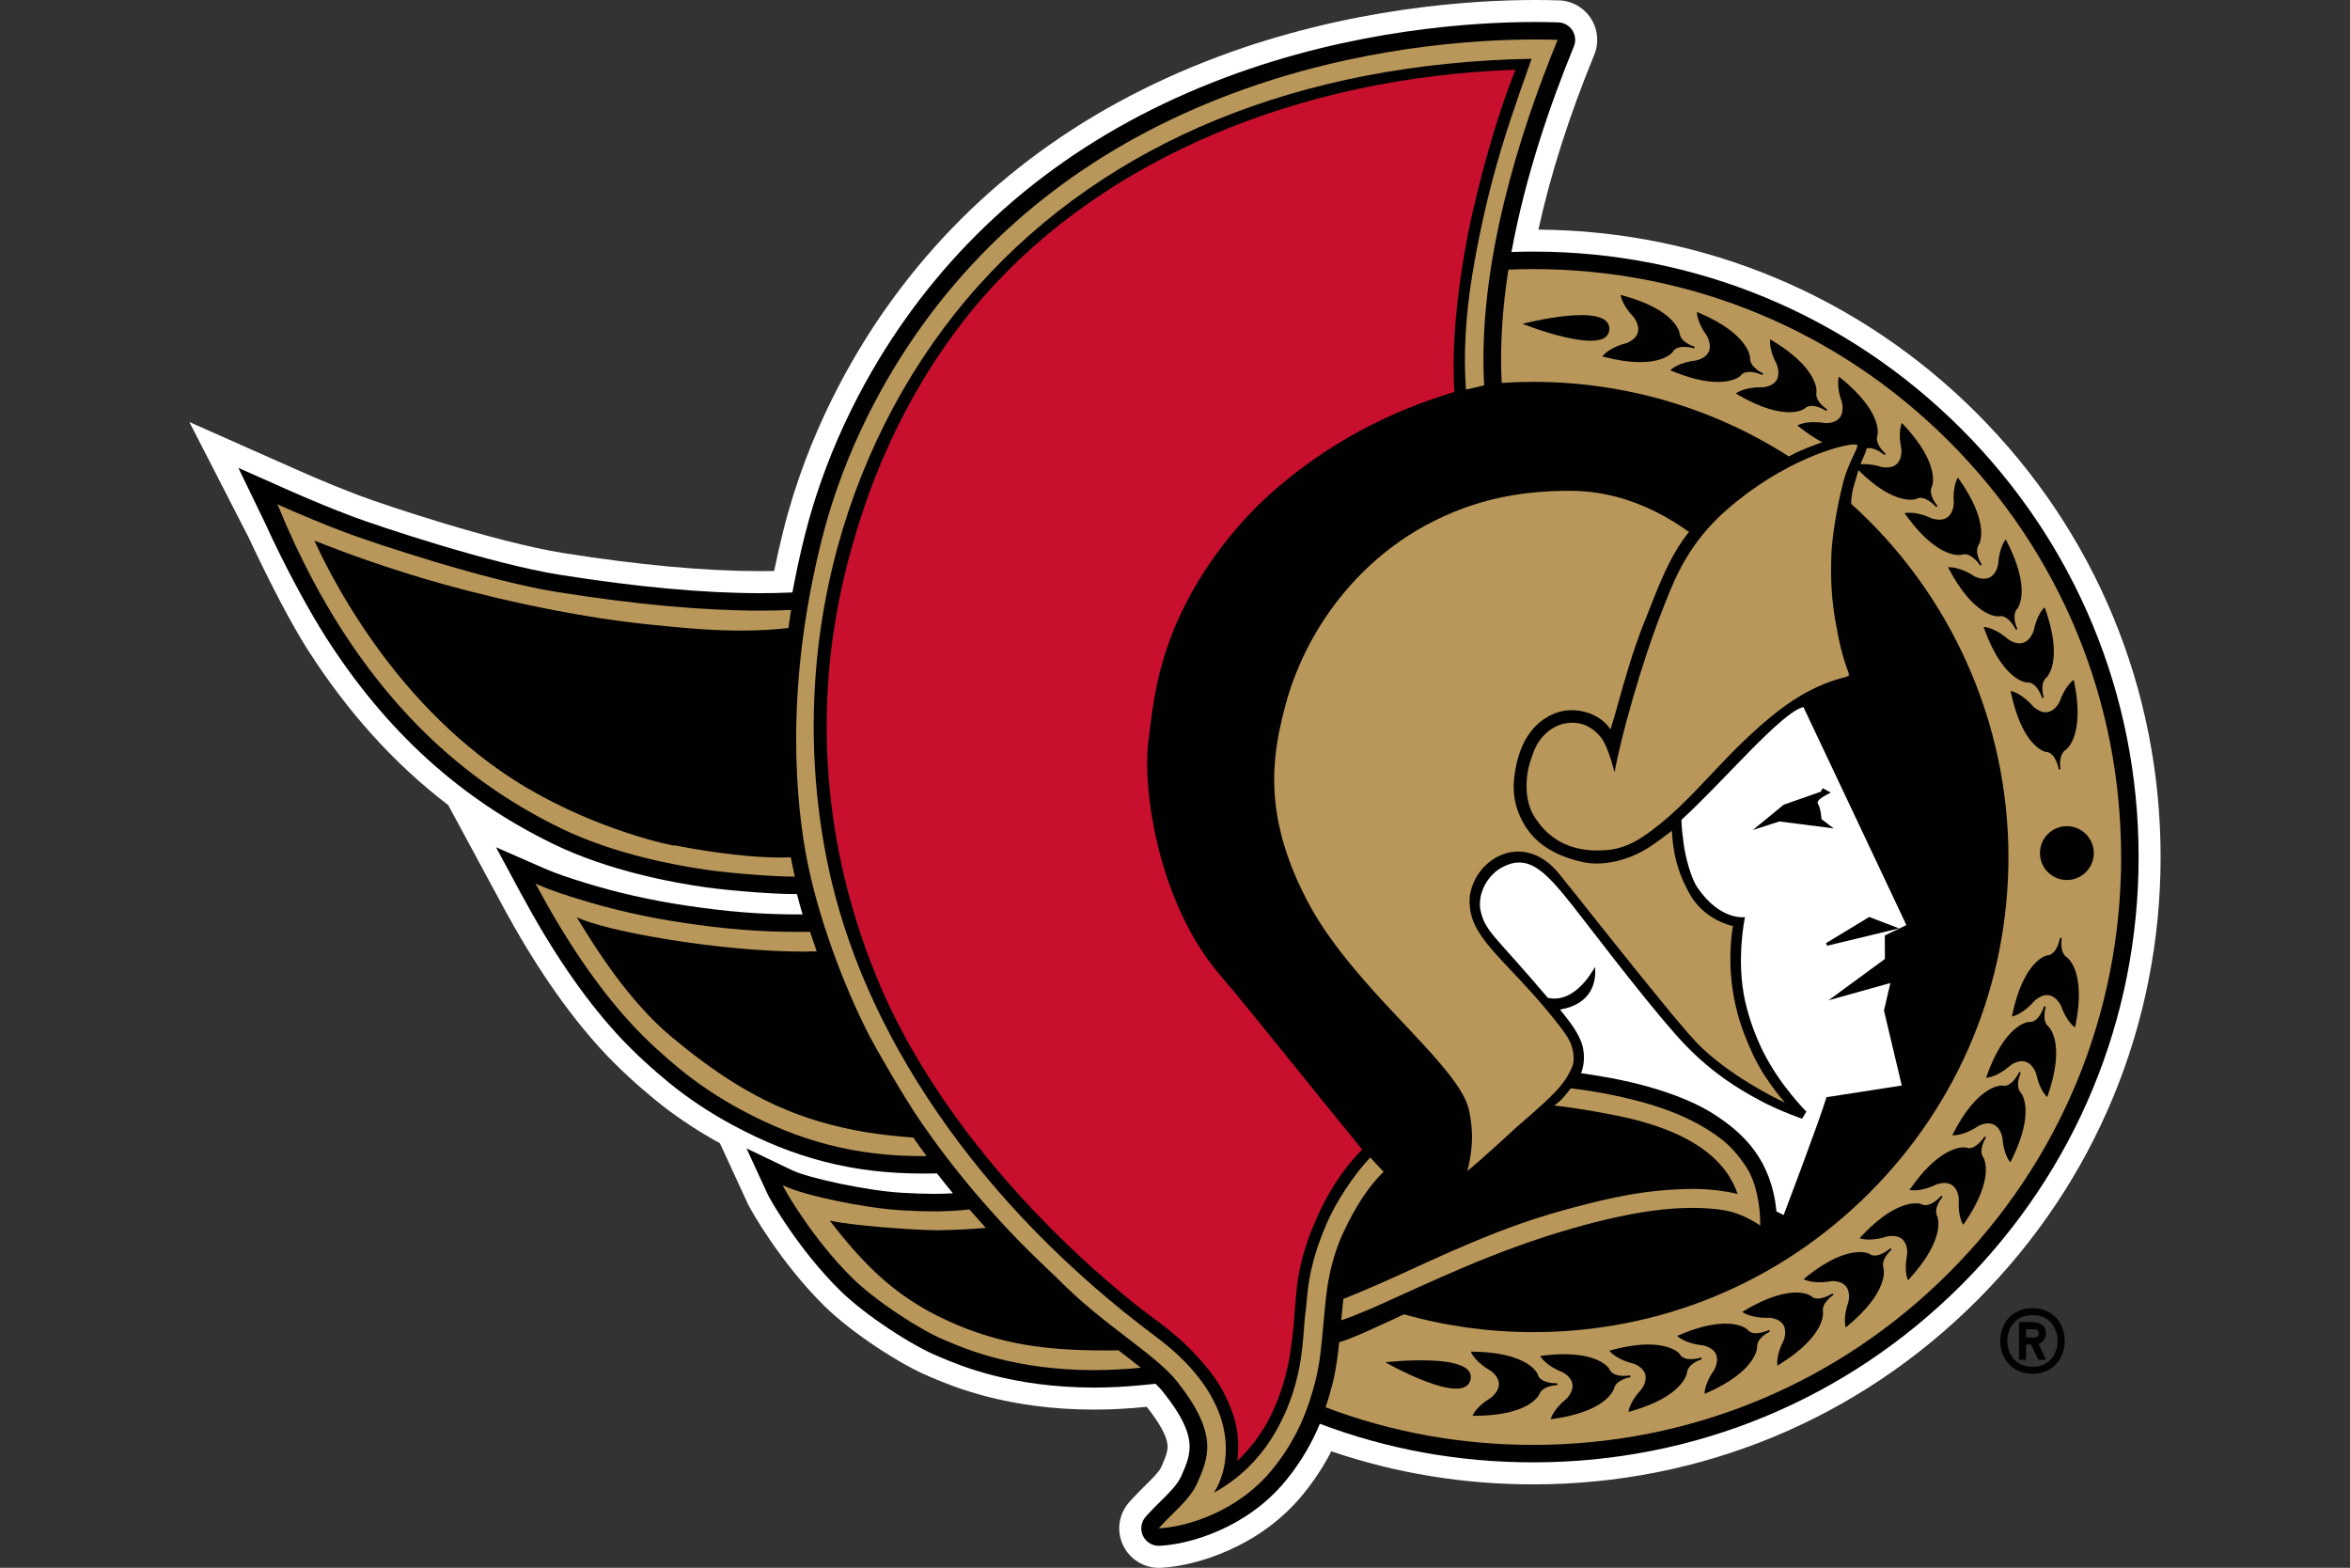 <?xml version="1.0" encoding="UTF-8"?>
<svg id="Layer_1" xmlns="http://www.w3.org/2000/svg" xmlns:xlink="http://www.w3.org/1999/xlink" viewBox="0 0 960 640.44">
  <rect x="0" y="0" width="960" height="640.44" fill="#333333" stroke="none"/>
  <defs>
    <clipPath id="clippath">
      <rect y=".22" width="960" height="640" style="fill: none;"/>
    </clipPath>
  </defs>
  <g style="clip-path: url(#clippath);">
    <g>
      <path d="M807.58,168.84c-47.91-47.91-111.45-74.52-179.12-75.05,4.87-22.31,12.46-46.13,22.64-70.99l.19-.47c3.06-7.54.02-16.19-7.09-20.15-2.28-1.27-4.83-1.97-7.43-2.04h-.47C633.23.04,630.16,0,627.1,0,601.73,0,551.12,3.03,497.24,23.3c-56.93,21.42-102.46,55.97-135.34,102.68-13.55,19.26-31.81,50.6-41.84,90.52-1.4,5.55-2.67,11.14-3.81,16.75-1.87.04-3.75.05-5.63.05-22.5,0-49.58-2.48-80.5-7.39-27.46-4.37-73.19-19.66-83.02-23.38-7.17-2.72-14.27-5.6-21.3-8.66l-8.3-3.66-40.14-17.82,24.12,46.99c9.38,20,17.94,36.2,24.24,46.04,16.41,25.63,35.38,46.64,57.39,63.46l21.94,40.64c12.91,23.94,25.99,43.08,39.98,58.53,7.79,8.59,16.4,16.13,22.26,20.94,8.07,6.63,17.08,12.69,26.79,18l11.43,24.79c1.2,2.6,13.26,23.88,31.1,41.55,11.52,11.41,31.9,24.41,42.91,28.91l1.36.57c8.39,3.56,30.68,13,66.18,13,6.56,0,13.45-.36,20.5-1.05l.9-.09c5.31,6.76,8.08,11.81,8.47,15.41.28,2.59-.71,5-2.62,9.33-1.01,2.03-3.57,4.55-6.54,7.48l-.12.12c-1.77,1.75-3.78,3.73-5.74,5.92l-.57.64c-4.38,4.87-5.36,11.92-2.48,17.8,2.68,5.51,8.37,9.08,14.5,9.08.34,0,.67-.01,1.02-.03l.85-.06c12.84-.8,39.33-8.05,57.21-30.11,4.49-5.53,8.26-11.28,11.42-17.41,26.27,8.96,53.98,13.51,82.49,13.51,68.45,0,132.82-26.66,181.22-75.07,48.4-48.41,75.06-112.77,75.06-181.22s-26.66-132.81-75.06-181.22h0Z" style="fill: #fff;"/>
      <path d="M801.22,175.2c-46.71-46.71-108.8-72.43-174.86-72.43-2.9,0-5.9.06-8.91.17,5.64-30.86,15.92-60.58,25.31-83.53l.19-.46c.88-2.17.64-4.63-.64-6.59-1.28-1.96-3.44-3.16-5.78-3.23h-.49c-2.98-.1-5.96-.14-8.94-.14-24.76,0-74.15,2.96-126.69,22.73-55.21,20.77-99.33,54.23-131.16,99.44-13.12,18.63-30.79,48.95-40.48,87.53-1.93,7.71-3.62,15.49-5.06,23.31l-.87.04c-3.99.18-8.11.27-12.23.27-22.97,0-50.53-2.52-81.91-7.51-28.14-4.47-74.78-20.07-84.79-23.85-8.26-3.14-16.44-6.49-24.53-10.06l-3.8-1.68-18.21-8.09,10.54,21.78c9.02,19.79,18.86,37.49,25.38,47.67,24.56,38.35,55,65.94,93.07,84.35,22.48,10.88,48.54,15.66,62.07,17.55,10.14,1.41,27.4,2.74,35.54,2.74h0l1.57-.02c.73,2.8,1.5,5.58,2.31,8.35-.48,0-.97,0-1.44,0-15.51,0-29.48-1.11-46.71-3.72-14.26-2.16-27.58-5.18-40.72-9.22-5.66-1.75-11.57-3.65-16.43-5.78l-19.93-8.73,10.33,19.15c12.57,23.29,25.24,41.86,38.74,56.75,7.41,8.19,15.67,15.41,21.3,20.04,7.8,6.41,16.54,12.26,25.99,17.38,25.51,13.81,49.53,19.97,77.9,19.97.36,0,.73,0,1.1-.01l4.78-.04c2.13,2.73,4.29,5.44,6.49,8.11-2.61.17-5.09.24-7.76.24-3.69,0-7.9-.15-13.26-.46-14.38-.85-38.03-6.03-44.54-9.14l-18.73-8.96,8.7,18.86c1.06,2.29,12.62,22.44,29.27,38.94,10.45,10.35,29.8,22.82,40.06,27.01l1.39.59c7.93,3.36,29.01,12.29,62.67,12.29h0c6.27,0,12.87-.34,19.61-1.01l5.39-.54c1.24,1.21,2.33,2.39,3.23,3.53,14.33,18.12,11.51,24.62,7.19,34.4-1.66,3.47-4.78,6.54-8.39,10.1l-.11.11c-1.76,1.74-3.58,3.54-5.36,5.52l-.57.63c-1.93,2.16-2.37,5.27-1.1,7.88,1.19,2.46,3.69,4.02,6.42,4.02.15,0,.3,0,.45-.01l.85-.06c11.38-.71,34.88-7.16,50.79-26.79,6.46-7.96,10.71-15.71,13.72-22.99,27.57,10.46,56.89,15.76,87.18,15.76,66.06,0,128.15-25.72,174.86-72.43,46.71-46.71,72.43-108.81,72.43-174.86s-25.72-128.15-72.43-174.86h0Z" style="fill: #010101;"/>
      <path d="M866.52,350.06c0,64.15-24.98,124.45-70.34,169.82-45.36,45.36-105.67,70.34-169.82,70.34-29.53,0-58.05-5.18-84.84-15.36,1.16-3.43,2.09-6.74,2.89-9.87,1.32-5.16,2.06-10.77,2.66-16.68,2.48-.74,5.84-1.99,12.52-4.99,7.92-3.57,13.12-6.03,13.96-6.43,17.11,4.83,34.88,7.28,52.82,7.28,51.85,0,100.59-20.19,137.25-56.85,36.66-36.66,56.85-85.4,56.85-137.25,0-54.91-23.41-107.47-64.23-144.24-.03-.65-.07-3.57,1.18-7.7.3-.99.6-2.04.9-3.09.3-1.06.59-2.06.87-2.99,14.66,14.66,23.18,11.95,23.49,11.81.55-.33,1.19-.5,1.83-.5,3,0,6.11,3.38,6.46,3.77l.04.05.05-.06-.06.05.25-.26.25-.26h0c-.42-.49-3.9-4.65-2.28-7.92.16-.36,3.62-9.09-11.88-25.54l-.38-.41-.21.52c-.06.15-1.39,3.6-.08,9.75l.05.4s.42,3.52-1.51,5.71c-1.04,1.19-2.6,1.79-4.64,1.79l-1.67-.12c-2.6-.83-5.1-1.25-7.42-1.25l-1.49.06c.28-.7.59-1.43.95-2.21.67-1.43,1.3-2.88,1.61-4.27l.97-.15c2.83,0,5.96,2.57,6.32,2.88l.05.05.04-.06-.05.06.21-.29.21-.29c-.46-.4-4.52-4.06-3.35-7.51.11-.38,2.32-9.5-15.3-23.66l-.44-.36-.13.55c-.04.15-.87,3.76,1.27,9.67l.11.39s.97,3.69-.9,6.14c-1.14,1.5-3.12,2.26-5.82,2.26-1.52-.27-3.06-.41-4.61-.41-4.13,0-6.31,1.07-6.4,1.12l-.5.25.44.35c3.63,2.88,6.84,4.95,9.71,6.49l-.94.35c-.83.32-1.68.65-2.59.97-2,.73-3.97,1.52-5.91,2.38-1.42.63-2.8,1.34-4.15,2.12-31.16-19.94-67.28-30.48-104.45-30.48-4.28,0-8.59.14-12.88.43-.8-15.16.33-30.81,2.73-46.27,3.38-.14,6.77-.22,10.15-.22,64.15,0,124.46,24.98,169.82,70.34,45.36,45.36,70.34,105.67,70.34,169.82h0Z" style="fill: #b9975b;"/>
      <path d="M772.23,401.56l-2.61,11.24,7.27,30.63s-21.28,3.33-30.75,4.76c-2.91,9.77-17.5,48.13-17.5,48.13l-2.92-1.44c-2.12-20.95-13.03-31.67-25.48-39.69-6.99-4.49-14.98-7.58-22.6-10-10.29-3.27-20.98-5.25-31.78-6.83,1.86-4.39,1.34-9.68,0-12.98-2.22-5.43-5.56-9.13-8.58-12.98,13.3-2.26,14.84-11.67,14.3-17.4-1.67,2.93-8.78,14.96-19.28,12.59-21.58-25.42-25.26-26.8-27.34-35-1.49-5.86,1.26-13.39,7.42-17.55,11.26-7,18.28.11,29.68,14.43,6.05,7.61,27.93,36.63,42.31,52.95,11,12.48,21.99,20.52,35.63,27.66,7.5,3.93,16.15,6.89,16.15,6.89l1.79-2.86s-10.67-10.63-17.47-24.14c-3.34-6.63-5.86-13.67-7.46-20.53-3.98-17.14-.16-34.81-.16-34.81,0,0-10.1,1.67-19.51-12.19-2.47-3.63-4.78-12.1-5.51-17.5-.52-3.85-.87-6.83-.94-10.04,17.29-15.77,40.83-43.98,49.83-46.08,2.72,5.65,42.07,89.08,42.07,89.08l-8.83,4.23.04,9.6-23.03,16.89,25.26-7.05h0Z" style="fill: #fff;"/>
      <path d="M505.42,596.76c.11-.77.17-1.31.18-1.48,1.15-11.18-2.05-18.93-5.14-25.31-2.91-6.02-6.75-10.64-10.44-14.85-6.58-7.54-15.2-14.11-19.75-17.36-.78-.56-78.54-56.81-112.05-138.36-25.72-62.54-22.6-118.29-15.46-154.04,2.36-11.82,5.28-22.89,9.2-34.86l.13-.39c13.98-42.78,34.99-72.24,50.14-89.41,49.12-55.67,128-89.17,216.86-92.21-6.43,16.05-12.36,35.76-17.64,58.69-.99,4.29-9.44,42.12-7.3,72.92-27.3,8.11-51.79,21.38-72.81,39.49-14.64,12.61-27.61,28.99-36.52,46.14-11.33,21.83-13.52,39.55-15.12,52.49-.19,1.56-.38,3.06-.57,4.5-2.5,18.6,3.59,65.82,29.51,95.88,7.11,8.25,16.97,20.48,29.46,35.97l.16.2c8.31,10.3,17.67,21.91,28.21,34.82-3.8,3.81-12.22,12.8-19.64,30.38-3.71,8.79-6.05,17.28-6.98,25.24-.36,3.13-.62,6.42-.9,9.89-.74,9.46-1.58,20.13-4.9,30.69-2.23,7.07-4.78,12.8-8.04,18.05-3.03,4.88-6.81,9.46-10.59,12.94h0Z" style="fill: #c8102e;"/>
      <path d="M763.59,374.58l-17.63,10.68.44,1.06,29.4-7.08-12.2-4.66h0ZM744.11,334.63s-.28-4.51-1.46-6.29,5.29-4.54,5.29-4.54l-3.34-1.83-.82,1.45-15.12,5.29-12.6,10.33,10.81-3.48,22.21,2.83-4.97-3.78h0ZM683.26,143.88c.76-1.45,2.34-2.18,4.71-2.18,1.93,0,3.72.5,4.06.6l.06.02.1-.34.04-.36c-.59-.19-5.77-1.89-6.1-5.53-.06-.39-1.71-9.63-23.54-15.48l-.55-.14.1.55c.03.16.72,3.81,5.09,8.36l.23.29s2.38,2.99,1.66,5.98c-.44,1.83-1.95,3.32-4.41,4.42-6.97,1.74-9.68,4.95-9.79,5.09l-.36.44.54.14c5.54,1.45,10.56,2.19,14.89,2.19,9.95,0,13.09-3.82,13.26-4.04h0Z" style="fill: #010101;"/>
      <path d="M714.68,151.93c2.35,0,4.76,1.04,5.22,1.25l.06.03.15-.33.09-.35c-.56-.27-5.45-2.67-5.28-6.32,0-.39-.36-9.77-21.18-18.57l-.52-.22.02.56c0,.16.19,3.87,3.88,8.97l.2.33s1.94,3.29.82,6.15c-.69,1.75-2.39,3.02-4.98,3.76-7.14.76-10.27,3.57-10.4,3.69l-.42.38.52.22c7.25,3.01,13.62,4.55,18.92,4.55,6.54,0,9.07-2.35,9.22-2.5.76-1.07,2-1.6,3.68-1.6h0Z" style="fill: #010101;"/>
      <path d="M742.05,160.22c.05-.39.99-9.73-18.41-21.32l-.48-.29-.05.57c-.02.16-.35,3.85,2.59,9.4l.15.37s1.48,3.53-.04,6.21c-.93,1.63-2.78,2.66-5.45,3.04l-.96-.02c-6.53,0-9.71,2.15-9.85,2.24l-.46.32.48.29c10.3,6.08,17.28,7.36,21.32,7.36,4.23,0,6.14-1.34,6.26-1.44.72-.76,1.7-1.15,2.93-1.15,2.65,0,5.59,1.81,5.93,2.03l.06.04.19-.3.14-.34c-.52-.34-5.03-3.39-4.36-6.99ZM801.2,226.65l1.36-.28c3.18,0,6.08,4.19,6.4,4.66l.04.05.3-.2.26-.25c-.34-.52-3.23-5.13-1.17-8.15.2-.34,4.83-8.5-8.24-26.94l-.32-.46-.28.49c-.07.13-1.88,3.39-1.42,9.69v.36c-.01.27-.15,6.67-5.9,6.67-.89,0-1.86-.15-2.87-.43-4.4-2.11-7.77-2.43-9.37-2.43-.9,0-1.39.09-1.41.1l-.55.11.33.46c10.76,15.01,18.89,16.63,21.88,16.63l.97-.09h0Z" style="fill: #010101;"/>
      <path d="M816.39,251.79l.9-.12c3.4,0,5.9,4.97,6.18,5.53l.03.06.32-.15.3-.22c-.27-.55-2.49-5.53-.03-8.23.25-.31,5.96-7.75-4.44-27.82l-.26-.5-.34.45c-.1.13-2.32,3.08-2.74,9.36l-.06.4c-.04.24-.95,5.86-5.79,5.86-1.13,0-2.41-.31-3.74-.9-5.45-3.62-9.47-3.8-10.22-3.8l-.7.03.26.5c9.99,19.01,19.13,19.55,20.14,19.55h.2s0-.01,0-.01Z" style="fill: #010101;"/>
      <path d="M827.96,278.8l.43-.03c3.66,0,5.61,5.68,5.83,6.36l.02.07.34-.12.33-.17c-.18-.59-1.71-5.83,1.1-8.16.29-.27,6.97-6.86-.55-28.16l-.19-.53-.41.39c-.11.11-2.73,2.74-4.01,8.91l-.11.37s-1.54,5.06-5.74,5.06c-1.34,0-2.83-.5-4.39-1.46-5.37-4.76-9.55-5.18-9.73-5.19l-.57-.05.19.53c7.65,21.27,16.99,22.14,17.45,22.16Z" style="fill: #010101;"/>
      <path d="M830.82,288.84c-4.67-5.45-8.76-6.44-8.93-6.49l-.54-.12.11.55c4.64,22.12,13.77,24.27,14.23,24.36,3.96.08,5.2,6.39,5.33,7.14v.07s.36-.06.36-.06l.34-.13c-.1-.61-.88-6,2.23-7.92.32-.22,7.85-5.83,3.33-27.97l-.12-.55-.45.33c-.12.1-3.08,2.34-5.2,8.27l-.15.35s-1.99,4.28-5.69,4.28c-1.53,0-3.18-.73-4.85-2.1h0ZM657.42,134.67c.79-11.82-35.47-2.39-35.47-2.39,0,0,34.7,13.82,35.47,2.39ZM636.18,565.45l.07.35v-.04.04s-.01-.72-.01-.72h-.31c-1.17,0-7.01-.18-7.84-3.87-.15-.36-4.07-8.89-26.67-9.07h-.56l.23.51c.07.16,1.85,3.96,8.07,7.43,2.15,1.73,3.21,3.56,3.16,5.45-.08,3.07-3.13,5.32-3.16,5.34l-.2.16c-5.49,3.28-7.13,6.66-7.2,6.8l-.24.51h.77c22.42,0,26.39-8.43,26.56-8.81,1.26-3.41,6.71-3.71,7.32-3.73v-.35s-.01,0-.01,0Z" style="fill: #010101;"/>
      <path d="M666.04,562.56l-.06-.34.12.33v-.04s.01.04.01.04l-.12-.71h-.06s.06.24.06.24v.11s-.06-.34-.06-.34c-.27.04-1.24.19-2.45.19-2.28,0-5.18-.49-6.09-2.91-.14-.24-3.77-5.95-18.44-5.95-2.84,0-5.94.22-9.22.65l-.56.08.3.47c.1.15,2.39,3.67,9.02,6.24,2.37,1.42,3.67,3.09,3.89,4.96.35,3.06-2.36,5.7-2.39,5.73l-.3.29c-4.87,3.96-6.01,7.48-6.06,7.63l-.17.54.56-.08c22.39-3.07,25.18-12.03,25.29-12.43.78-3.54,6.11-4.59,6.74-4.7h0Z" style="fill: #010101;"/>
      <path d="M695.01,554.52l-.07.02c-.37.11-2.22.66-4.18.66-2.3,0-3.85-.71-4.64-2.18-.13-.16-3.21-3.81-12.78-3.81-4.45,0-9.62.8-15.36,2.39l-.54.15.36.43c.11.13,2.87,3.31,9.79,4.94,2.54,1.08,4.06,2.55,4.53,4.38.77,2.98-1.55,5.97-1.58,6l-.22.28c-4.31,4.61-4.96,8.28-4.98,8.43l-.09.56.54-.15c21.75-6.12,23.28-15.39,23.34-15.8.28-3.62,5.43-5.4,6.02-5.59l-.11-.33.16.31v-.04s.01.03.01.03l-.22-.68h0Z" style="fill: #010101;"/>
      <path d="M722.74,543.26l-.06.03.12.2.03.11-.15-.31c-.47.22-2.93,1.32-5.31,1.32-1.63,0-2.84-.52-3.64-1.6-.1-.1-2.57-2.33-8.86-2.33-5.37,0-11.83,1.61-19.2,4.8l-.52.22.42.37c.13.12,3.3,2.88,10.39,3.54,2.66.72,4.37,1.97,5.09,3.71,1.17,2.84-.71,6.13-.73,6.16l-.12.23c-3.7,5.21-3.83,8.96-3.83,9.12l-.02.57.52-.23c20.7-9.07,20.93-18.45,20.93-18.87-.22-3.62,4.65-6.09,5.2-6.36l-.15-.31.2.29-.02-.03.03.03-.31-.65h0Z" style="fill: #010101;"/>
      <path d="M748.65,528.29l-.06.04.15.19.04.11-.19-.29c-.33.22-3.31,2.11-5.99,2.11-1.18,0-2.15-.37-2.92-1.15-.08-.05-1.92-1.32-5.97-1.32s-11.11,1.32-21.48,7.63l-.48.29.46.31c.13.08,3.22,2.11,9.5,2.11l1.28-.03c2.74.34,4.61,1.34,5.55,2.97,1.55,2.66.14,6.17.13,6.21l-.09.23c-2.95,5.67-2.56,9.42-2.54,9.58l.06.56.48-.29c19.25-11.84,18.18-21.17,18.13-21.58-.72-3.56,3.76-6.68,4.27-7.02l-.19-.29.24.26-.02-.04.03.03-.39-.6h0Z" style="fill: #010101;"/>
      <path d="M772.25,509.88l-.05.04h0c-.36.31-3.49,2.97-6.34,2.97-.87,0-1.65-.25-2.34-.79-.05-.02-1.29-.64-3.75-.64-4.32,0-11.73,1.86-22.56,10.7l-.44.36.51.24c.09.04,2.17,1.03,6.11,1.03,1.63,0,3.25-.16,4.84-.47h.2c2.67,0,4.6.75,5.73,2.21,1.88,2.42.97,6.06.96,6.1l-.05.24c-2.13,6.02-1.23,9.68-1.19,9.84l.14.54.44-.36c17.43-14.39,15.09-23.48,14.98-23.88-1.2-3.43,2.8-7.13,3.26-7.55l-.23-.26.28.22-.03-.03.03.03-.47-.54h0Z" style="fill: #010101;"/>
      <path d="M793.08,488.39l-.05.05c-.35.4-3.44,3.85-6.46,3.85-.64,0-1.24-.16-1.85-.5-.03-.01-.73-.25-2.05-.25-3.66,0-11.46,1.8-22.63,13.83l-.38.42.53.18s1.22.38,3.34.38c2.38,0,4.95-.45,7.59-1.33,2.89-.44,5.07.1,6.41,1.6,1.93,2.17,1.57,5.63,1.56,5.67l-.05.41c-1.23,6.16.14,9.6.2,9.75l.22.52.38-.41c15.28-16.65,11.71-25.34,11.54-25.72-1.66-3.23,1.78-7.45,2.18-7.91l-.27-.23.31.18-.04-.03.04.02-.54-.47h0Z" style="fill: #010101;"/>
      <path d="M810.74,464.23l-.04.06c-.32.5-3.18,4.74-6.38,4.74l-1.38-.28-.81-.06c-2.33,0-10.81,1.22-21.76,16.92l-.33.46.55.1s.45.08,1.25.08c1.62,0,5.03-.33,9.45-2.53,1.09-.33,2.11-.49,3.02-.49,5.64,0,5.87,6.32,5.87,6.59v.32c-.37,6.34,1.48,9.58,1.56,9.71l.29.49.31-.47c12.83-18.6,8.09-26.7,7.88-27.06-2.09-2.96.73-7.6,1.07-8.15l-.29-.19.33.13-.04-.02.04.02-.6-.39h0s0,0,0,0Z" style="fill: #010101;"/>
      <path d="M825.52,438.23l-.31-.14.34.09-.04-.02h.04s-.65-.29-.65-.29l-.03.06c-.28.58-2.74,5.61-6.15,5.61l-.93-.12h-.09c-1.01,0-10.13.55-19.93,19.81l-.2.53h.58c.75,0,4.75-.19,10.17-3.9,1.42-.65,2.72-.98,3.87-.98,4.77,0,5.75,5.55,5.78,5.78l.07.41c.5,6.26,2.76,9.19,2.86,9.32l.35.44.26-.51c10.14-20.2,4.33-27.57,4.06-27.89-2.49-2.65-.32-7.65-.06-8.21h0Z" style="fill: #010101;"/>
      <path d="M835.7,411.3h0s-.33-.11-.33-.11l.35.05h-.03s.04-.01.04-.01l-.68-.21-.02.06c-.21.67-2.14,6.41-5.82,6.41l-.47-.03c-.39.03-9.73.96-17.23,22.28l-.19.53.56-.05c.17-.02,4.36-.47,9.65-5.22,1.61-1.02,3.11-1.53,4.46-1.53,4.16,0,5.73,4.98,5.75,5.02l.09.23c1.31,6.26,3.98,8.91,4.1,9.02l.41.39.18-.53c7.39-21.36.66-27.9.35-28.18-2.8-2.29-1.34-7.5-1.15-8.13h0Z" style="fill: #010101;"/>
      <path d="M844.45,391.17c-3.09-1.91-2.31-7.31-2.21-7.91l-.34-.06h.28s.07,0,.07,0h-.04s.04-.01.04-.01l-.71-.12v.07h-.01c-.13.73-1.36,7.06-5.39,7.15-.38.08-9.52,2.24-14.14,24.37l-.12.55.55-.13c.16-.04,4.26-1.03,8.87-6.45,1.71-1.43,3.36-2.15,4.89-2.15,3.69,0,5.67,4.22,5.69,4.27l.11.22c2.12,6.03,5.12,8.3,5.25,8.39l.46.34.11-.55c4.5-22.15-3.04-27.74-3.38-27.98h0ZM565.9,556.47s32.55,18.57,34.86,6.95c2.24-11.23-34.86-6.95-34.86-6.95ZM844.34,337.48c-6.08,0-11,4.93-11,11s4.92,11,11,11,11-4.93,11-11-4.93-11-11-11" style="fill: #010101;"/>
      <path d="M636.34,16.26h-.51c-2.85-.1-5.79-.13-8.73-.13-24.28,0-72.69,2.89-124.18,22.27-53.85,20.25-96.85,52.85-127.83,96.87-12.77,18.14-29.97,47.64-39.39,85.16-15.58,62.05-10.36,109.11-5.86,131.64,4.36,21.87,14.03,49.03,25.22,70.87,2.25,4.39,13.73,24.6,21.35,35.65,7.81,11.32,16.26,22.18,25.31,32.53,12.11,13.85,19.79,21.13,25.95,26.99,2.11,2,3.94,3.73,5.68,5.48,8.8,8.84,18.44,16.25,26.95,22.78,8.69,6.68,16.2,12.45,20.58,17.99,17.04,21.55,12.88,30.93,8.07,41.8-2.19,4.64-5.92,8.32-9.86,12.21-1.72,1.7-3.5,3.45-5.16,5.3l-.57.64.85-.06c10.21-.64,31.33-6.45,45.69-24.16,10.65-13.14,14.86-25.77,17.57-36.38,1.69-6.62,2.39-14.4,3.13-22.61.43-4.83.88-9.82,1.55-14.72,1.08-7.89,3.49-16.24,6.6-22.9,5.04-10.8,10.43-18.93,16.46-24.84-1.85-1.9-3.65-3.86-5.44-5.83-6.46,6.74-14.11,18.28-17.85,27.07-6.72,15.77-7.52,24.91-8.11,31.6-.15,1.79-.29,3.34-.52,4.83-.24,1.6-.39,3.66-.57,6.06-.66,9.24-1.78,24.7-10.83,41.09-6.36,11.53-14.9,20.16-26.07,26.36,2.7-3.87,5.67-11.74,4.79-21.45-1.69-18.72-16.2-33.22-28.08-42.08-36.11-26.97-66.22-57.8-89.5-91.66-22.85-33.25-38.02-67.77-45.09-102.63-8.6-42.44-7.14-86.86,4.22-128.49,10.98-40.24,30.95-77.25,57.76-107.04,52.8-58.69,130.87-90.66,225.77-92.47l-1.1,3.1c-5.11,14.45-10.39,29.39-14.74,45.86-3.38,12.77-6.14,25.66-8.42,39.41-2.7,16.24-3.66,33.09-2.54,46.75l7.4-1.69c-2.78-49.59,14.71-103.74,29.83-140.68l.19-.47h0ZM753.02,196.85c1.27-4.76,3.1-8.59,4.32-11.13.92-1.93,1.48-3.1,1.41-3.76l-.02-.17-.14-.09-.95-.17c-5.62,0-29.48,6.65-52.58,27-15.14,13.34-20.82,27.67-24.58,37.15l-.61,1.55c-9.49,23.73-18.14,55.54-20.29,68.3-1.42-5.4-3.43-11.71-5.59-14.31-2.14-2.57-5.65-5.98-11.57-5.98-.92,0-1.89.08-2.87.25-5.67.94-10.81,5.55-13.08,11.73l-.06.18c-1.53,4.16-2.98,8.08-2.77,14.95.11,3.81,1.17,7.87,2.77,10.57,5.68,9.61,14.46,14.49,26.1,14.49,1.5,0,3.06-.08,4.66-.24,4.53-.45,9.34-2.31,13.93-5.37,10.58-7.07,19.13-16.14,28.19-25.75,5.14-5.44,10.45-11.07,16.16-16.29,3.52-3.21,11.77-10.73,20.19-15.64,6.27-3.65,12.56-6.23,18.71-7.66l.97-.53-.2-1.24-.22-.57c-2.09-5.44-3.81-12.43-5.27-21.36-1.2-7.37-1.92-14.66-1.49-26.31.23-6.4,2.12-19.22,4.89-29.57h0ZM577.88,517.92c6.84-3.12,13.92-6.34,21.36-9.5,16.23-6.89,28.36-11.12,43.24-15.08,14.93-3.98,29.95-7.56,49.44-7.68h.33c5.59,0,12.7.84,17.57,2.06-6.77-20.1-30.42-27.03-39.38-29.65-8.51-2.49-28.21-5.76-34.66-6.37l-.92-.08.75-.54c2.12-1.55,3.31-3.03,4.8-4.9l1.19-1.47.12-.14.19.03c11.42,1.34,23.72,3.89,33.73,7.02,10.62,3.31,19.7,7.77,26.99,13.26,4.03,3.03,7.46,6.83,10.81,11.95,4.21,6.44,5.67,16.49,5.64,23.15v.64s-.54-.36-.54-.36c-5.04-3.32-10.21-5.36-15.37-6.08-3.69-.51-7.66-.77-11.8-.77-10.31,0-21.82,1.55-35.18,4.74-12.43,2.96-24.68,6.67-37.43,11.33-14.28,5.21-25.53,10.16-41.05,17.12-2.36,1.06-4.72,2.14-7.08,3.22-7.57,3.47-14.78,6.76-22.71,9.5.26-2.88.54-5.8.87-8.7,10.35-4.15,19.87-8.47,29.1-12.68h0Z" style="fill: #b9975b;"/>
      <path d="M447.07,559.68h0c-32.22,0-52.32-8.52-59.89-11.73l-1.41-.59c-9.5-3.88-28.08-15.87-37.79-25.5-15.67-15.52-26.87-34.82-27.81-36.86l-.4-.88.87.42c8.02,3.83,32.72,8.98,47.2,9.83,5.5.33,9.85.47,13.67.47,5.35,0,9.74-.3,14.54-.79.33.37.64.75.97,1.13,2.02,2.3,3.9,4.41,5.69,6.38-4.99.48-10.79.78-18.36.96l-1.3.02c-9.44,0-36.22-1.99-44.12-3.97,15.13,19.6,28.72,32.94,52.51,42.84,8.72,3.63,17.82,6.27,27.13,7.88,9.2,1.59,19.88,2.36,32.66,2.36,1.82,0,3.71-.02,5.69-.05,3.25,2.5,6.32,4.86,9.08,7.1-6.39.64-12.73.98-18.9.98ZM333.62,388.61c-1.7.06-3.56.1-5.59.1-15.94,0-36.93-1.91-56.15-5.12-17.34-2.89-29.83-5.96-36.3-8.9.42.67.93,1.49,1.51,2.42,5.89,9.57,19.69,31.95,37.55,46.71,15.66,12.95,35.11,27.17,60.65,34.48,12.13,3.47,22.29,5.2,37.78,6.38,1.78,2.54,3.6,5.05,5.46,7.56-.55,0-1.1.02-1.64.02-27.11,0-50.09-5.9-74.5-19.12-9.04-4.9-17.4-10.49-24.86-16.62-5.44-4.47-13.42-11.46-20.54-19.32-13.11-14.46-25.45-32.57-37.75-55.35l-.48-.89.93.41c5.19,2.28,11.33,4.26,17.19,6.06,13.49,4.15,27.14,7.24,41.76,9.45,17.6,2.66,31.89,3.8,47.77,3.8,1.48,0,3-.02,4.52-.04.86,2.66,1.76,5.31,2.69,7.95h0ZM264.45,255.02l-.56-.06c-32.57-3.39-69.32-12.17-90.9-18.66-15.63-4.69-30.46-9.84-44.08-15.29l-.52-.23c4.72,10.21,10.26,20.36,16.48,30.16,16.75,26.41,36.59,47.79,58.99,63.55,29.18,20.53,62.15,29.15,71.41,30.95v-.13h.33l.16.02,1.19.24c4.03.79,24.9,4.73,41.94,4.73,1.45,0,2.83-.03,4.15-.09.18.96.36,1.9.54,2.79.33,1.66.7,3.37,1.09,5.08-.22,0-.45,0-.69,0-7.88,0-24.68-1.3-34.55-2.67-13.11-1.83-38.34-6.45-59.95-16.9-36.85-17.82-66.34-44.57-90.17-81.78-6.55-10.23-16.22-27-25.15-48.83l-.38-.92-.05-.02-.04-.16-.43-.82.82.36h.16l.05.1c9.28,4.13,18.4,7.89,27.1,11.18,10.16,3.84,57.52,19.66,86.2,24.22,31.75,5.04,59.69,7.6,83.03,7.6,4.35,0,8.55-.1,12.55-.28-.4,2.46-.77,4.92-1.11,7.38-6.1.7-12.44,1.05-19.32,1.05-13.57,0-26.7-1.37-38.29-2.58h0ZM573.63,418.29c11.29,12.02,21.23,22.62,25.06,31.06.2.45.39.89.56,1.32.32.85.59,1.72.8,2.61.31,1.42.56,2.79.75,4.1.19,1.31.33,2.58.41,3.79.16,2.28.16,4.58-.02,6.86-.06.83-.14,1.66-.24,2.48-.03.25-.06.49-.1.73-.37,2.66-.9,5.01-1.38,7.07,3.77-3.08,9.03-7.79,13.15-11.54l1.09-1c1.42-1.29,2.64-2.42,3.56-3.27.5-.47,1.01-.93,1.52-1.39.52-.46,1.05-.94,1.59-1.41,1.08-.95,2.2-1.92,3.34-2.92,4.28-3.73,8.66-7.54,12.04-11.2,2.03-2.19,3.7-4.33,4.79-6.36l.32-.6c1.22-2.26,2.04-3.8,2-6.49-.02-.7-.08-1.39-.19-2.08-.19-1.34-.55-2.65-1.07-3.89-.85-2.03-2.14-3.94-3.88-6.23-1.77-2.32-3.59-4.6-5.45-6.84-1.3-1.57-2.62-3.12-3.96-4.65-.81-.92-1.62-1.84-2.44-2.75-1.46-1.62-2.94-3.23-4.43-4.83l-1.33-1.43-1.58-1.68c-.09-.1-.18-.2-.27-.29l-1.03-1.09-1.11-1.17c-7.31-7.76-12.43-13.47-14.6-19.8-.39-1.06-.67-2.16-.86-3.27-.04-.22-.06-.45-.1-.68-.01-.08-.02-.14-.03-.21-.23-1.7-.27-3.43-.12-5.14,2.32-16.08,22.44-26.86,36.65-8.97l5.55,6.91s26.17,33.03,40.16,49.98l7.21,8.49c.26.28.48.52.67.71,11.8,13.86,33.32,24.83,38.48,27.2-.43-.5-.85-1.01-1.27-1.52-2.57-3.14-6.36-8.13-9.47-13.65-.85-1.5-1.64-3.04-2.35-4.61-.14-.3-.28-.61-.42-.92-.48-1.07-.96-2.14-1.43-3.26-.31-.73-.62-1.46-.91-2.19-1.51-3.73-2.93-7.82-4.06-12.56-.58-2.44-1.05-4.9-1.42-7.38-.02-.14-.04-.28-.06-.43-.12-.83-.23-1.67-.33-2.51-.16-1.39-.28-2.78-.37-4.18,0-.06-.01-.11-.01-.17-.05-.82-.09-1.63-.12-2.45-.05-1.22-.06-2.44-.05-3.65,0-1.16.03-2.26.08-3.3.12-2.65.34-4.86.55-6.51.01-.07.02-.13.03-.19.11-.88.25-1.77.41-2.64-1.03-.24-2.05-.55-3.04-.92-2.68-.98-6.46-2.82-9.89-6.09-1.86-1.77-3.44-3.81-4.7-6.06-3.44-6.12-6.69-13.5-7.33-25.87-.79.58-1.58,1.18-2.37,1.78-3.59,2.72-7.3,5.54-11.91,7.72-2.51,1.19-7.13,3.04-12.62,3.66-1.25.15-2.5.22-3.76.22-1.07,0-2.13-.06-3.16-.17-1.02-.11-2.02-.28-3.02-.52-13.08-3.04-21.16-9.11-25.41-19.1-.97-2.26-1.65-4.64-2.03-7.08-.18-1.21-.29-2.43-.33-3.65-.04-1.24,0-2.49.13-3.72.26-2.73.74-5.68,1.56-8.63.18-.66.38-1.31.6-1.96.22-.65.45-1.3.71-1.94.77-1.93,1.71-3.81,2.87-5.57.39-.59.8-1.16,1.23-1.71,1.11-1.42,2.37-2.71,3.77-3.84.87-.71,1.8-1.34,2.77-1.91.33-.2.67-.38,1.02-.57.71-.37,1.43-.7,2.17-.99.53-.21,1.08-.4,1.62-.56,1.7-.48,3.47-.72,5.23-.72,6.62,0,12.92,3.17,15.82,7.84.1-.28.21-.58.31-.9.76-2.26,1.71-5.65,2.82-9.65,2.55-9.12,6.02-21.62,10.81-33.5.71-1.75,1.41-3.53,2.11-5.33.54-1.38,1.09-2.77,1.64-4.15,3.87-9.7,8.09-19.4,14.42-27.13-8.8-6.3-17.05-10.24-24.27-12.7-.6-.21-1.19-.4-1.78-.59-11.15-3.51-19.61-3.51-23.44-3.51h-1.37c-14.42.2-26.98,2.19-38.94,6.29-4.36,1.5-8.63,3.26-12.78,5.28-1.1.53-2.2,1.08-3.3,1.65-.52.28-1.05.54-1.57.82-9.59,5.17-18.43,11.84-26.24,19.66-.02.02-.04.04-.06.06-10.61,10.65-19.32,23.43-25.38,37.4-2.44,5.61-4.44,11.39-5.98,17.31-1.65,6.35-3.18,13.12-3.9,20.52-.3,3.06-.45,6.13-.44,9.21.01,3.97.29,8.12.92,12.48.26,1.78.57,3.56.93,5.33.65,3.13,1.44,6.24,2.39,9.29,2.26,7.41,5.57,15.38,10.23,23.99,2.13,3.93,4.58,7.81,7.22,11.63,9.14,13.19,20.8,25.63,31.39,36.9" style="fill: #b9975b;"/>
      <path d="M830.28,534.34c-17.55.08-17.55,26.77,0,26.85,17.56-.08,17.56-26.78,0-26.85ZM830.28,558.31c-13.69.2-13.69-21.29,0-21.1,13.69-.2,13.7,21.3,0,21.1Z" style="fill: #010101;"/>
      <path d="M835.8,544.65c.11-5.73-7.35-4.48-11.03-4.56v15.35h2.89v-6.24h2.06l2.91,6.24h3.17l-3.02-6.49c1.81-.65,3.02-2.36,3.02-4.29h0ZM831.25,546.33h-3.59v-3.35h3.59c2.17-.03,2.18,3.39,0,3.35Z" style="fill: #010101;"/>
    </g>
  </g>
</svg>
